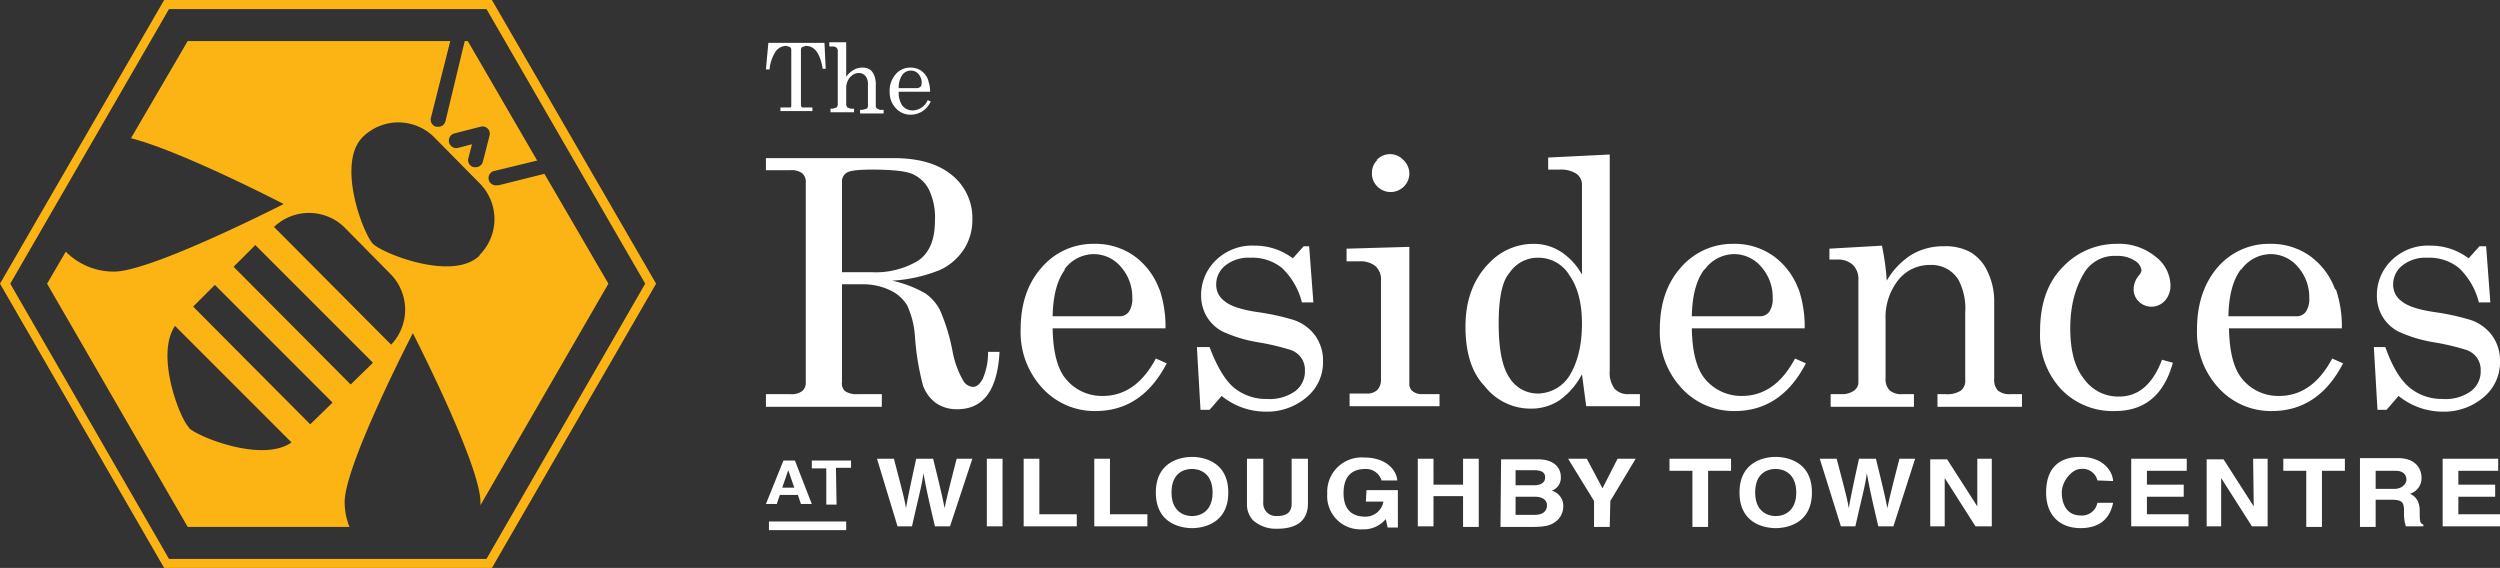 <?xml version="1.0" encoding="UTF-8"?> <svg xmlns="http://www.w3.org/2000/svg" xmlns:xlink="http://www.w3.org/1999/xlink" width="414.2" height="94.1" viewBox="0 0 414.2 94.1"><rect x="0" y="0" width="414.2" height="94.1" fill="#333333" stroke="none"/><defs><style> .cls-1 { fill: none; } .cls-2 { clip-path: url(#clip-path); } .cls-3 { fill: #fff; } .cls-4 { clip-path: url(#clip-path-2); } .cls-5 { fill: #fcb415; } </style><clipPath id="clip-path" transform="translate(0)"><rect class="cls-1" width="414.2" height="94.06"></rect></clipPath><clipPath id="clip-path-2" transform="translate(0)"><rect class="cls-1" width="414.2" height="94.06"></rect></clipPath></defs><title>logo-white</title><g id="Layer_2" data-name="Layer 2"><g id="Layer_1-2" data-name="Layer 1"><g><g class="cls-2"><path class="cls-3" d="M393.3,57.5l.6,10.4h1.5l2-2.3a11.6,11.6,0,0,0,7.2,2.6,10.1,10.1,0,0,0,6.9-2.4,7.5,7.5,0,0,0,2.7-5.9,7.1,7.1,0,0,0-1.3-4.3,7.3,7.3,0,0,0-3.6-2.6,39.9,39.9,0,0,0-6-1.3q-4-.6-5.4-1.8a3.3,3.3,0,0,1-1.4-2.7,4,4,0,0,1,1.5-3.2,6.2,6.2,0,0,1,4.2-1.3,7.8,7.8,0,0,1,5.2,1.7,11.8,11.8,0,0,1,3.3,5.7h1.9l-.7-9.3h-1.1l-1.8,2a10.4,10.4,0,0,0-6.3-2.1,8.6,8.6,0,0,0-7,3,8,8,0,0,0-1.9,5.2,6.9,6.9,0,0,0,.9,3.5,6.7,6.7,0,0,0,2.6,2.5,22.7,22.7,0,0,0,5.9,1.8,40.2,40.2,0,0,1,5.5,1.3,3.6,3.6,0,0,1,1.7,1.3,3.5,3.5,0,0,1,.6,2.1,4.1,4.1,0,0,1-1.6,3.4,7.2,7.2,0,0,1-4.7,1.3,8.4,8.4,0,0,1-5.5-1.9q-2.3-1.9-4-6.7Zm-22-12.8a6.1,6.1,0,0,1,4.9-2.6,5.9,5.9,0,0,1,4.5,2.1,7.6,7.6,0,0,1,1.9,5.2,3.7,3.7,0,0,1-.6,2.3,1.9,1.9,0,0,1-1.6.7H369.2q.1-5.2,2.1-7.8M386.9,48a11.8,11.8,0,0,0-4.2-5.6,11.1,11.1,0,0,0-6.6-2,11.2,11.2,0,0,0-8.7,3.9Q364,48.3,364,54.6a13.6,13.6,0,0,0,3.6,9.7,11.7,11.7,0,0,0,8.8,3.8q7.7,0,11.8-7.9l-1.8-.8q-3.3,6.2-8.8,6.2a7.7,7.7,0,0,1-6.1-2.8q-2.1-2.5-2.2-8.4h18.7a19.2,19.2,0,0,0-1-6.5m-36,17.8a6.9,6.9,0,0,1-5.7-2.9Q343,60,343,54.4t2.5-9.5a5.9,5.9,0,0,1,5.2-2.5,5.1,5.1,0,0,1,3,.8,2.1,2.1,0,0,1,1.1,1.6,1.5,1.5,0,0,1-.4.8,3.6,3.6,0,0,0-.9,2.3,2.8,2.8,0,0,0,.9,2.1,3,3,0,0,0,4.3-.2,3.7,3.7,0,0,0,.9-2.6,6.1,6.1,0,0,0-2.5-4.7,9.5,9.5,0,0,0-6.4-2.1,12.2,12.2,0,0,0-8.9,3.8q-3.8,3.8-3.8,10.7a13.2,13.2,0,0,0,3.5,9.6,11.8,11.8,0,0,0,8.9,3.6q7.4,0,9.6-8l-1.8-.5q-2.3,6.1-7.1,6.1M303.1,43h1.3a3.6,3.6,0,0,1,2.6.9,3.3,3.3,0,0,1,.9,2.5V63.3a1.7,1.7,0,0,1-.7,1.4,3.3,3.3,0,0,1-2.1.6h-1.8v2.1h13.8V65.3h-1.8a3.1,3.1,0,0,1-2.2-.6,2.6,2.6,0,0,1-.7-2V53a10,10,0,0,1,2.1-6.6,6.6,6.6,0,0,1,5.3-2.5,5.2,5.2,0,0,1,4.7,2.5,10.3,10.3,0,0,1,1.1,5.4V62.9a2.1,2.1,0,0,1-.7,1.8,4.2,4.2,0,0,1-2.6.6h-1.3v2.1H335V65.3h-1.8a3.1,3.1,0,0,1-2.2-.6,2.7,2.7,0,0,1-.6-2V49.9a11.3,11.3,0,0,0-1.1-4.9,7.2,7.2,0,0,0-2.8-3.2,8.6,8.6,0,0,0-4.4-1,10.3,10.3,0,0,0-5.4,1.4,12.4,12.4,0,0,0-4.1,4.3,42.5,42.5,0,0,0-.8-5.8l-8.7.5Zm-20.7,1.7a6.1,6.1,0,0,1,4.9-2.6,5.9,5.9,0,0,1,4.5,2.1,7.6,7.6,0,0,1,1.9,5.2,3.7,3.7,0,0,1-.6,2.3,1.9,1.9,0,0,1-1.6.7H280.3q.1-5.2,2.1-7.8M298,48a11.8,11.8,0,0,0-4.2-5.6,11.1,11.1,0,0,0-6.6-2,11.3,11.3,0,0,0-8.7,3.9q-3.5,3.9-3.5,10.3a13.6,13.6,0,0,0,3.6,9.7,11.7,11.7,0,0,0,8.8,3.8q7.7,0,11.8-7.9l-1.8-.8q-3.3,6.2-8.8,6.2a7.8,7.8,0,0,1-6.1-2.8q-2.1-2.5-2.2-8.4H299a19.2,19.2,0,0,0-1-6.5m-38.2-2.6q2.3,3,2.3,8.3T260,62.3a6.3,6.3,0,0,1-5.2,2.9,5.5,5.5,0,0,1-4.7-2.6q-1.8-2.6-1.8-9t1.8-8.4a5.6,5.6,0,0,1,4.8-2.5,6,6,0,0,1,5,2.7m-3.4-17.3h1.9a4.7,4.7,0,0,1,2.8.7,2.2,2.2,0,0,1,.9,1.9V45.5a10.7,10.7,0,0,0-3.5-3.8,8.3,8.3,0,0,0-4.5-1.3,10.1,10.1,0,0,0-7.3,3.1q-4,4-4,10.6T246,64a9.6,9.6,0,0,0,7.6,3.7,8.4,8.4,0,0,0,4.8-1.4,12.2,12.2,0,0,0,3.7-4.3l.7,5.3h8.9V65.3h-1.8a3,3,0,0,1-2.4-.9,4.5,4.5,0,0,1-.8-3V25.6l-10.2.5ZM223.1,43.3h2.1a3.9,3.9,0,0,1,2.7.8,3,3,0,0,1,.9,2.4V62.9a2.4,2.4,0,0,1-.6,1.7,2.4,2.4,0,0,1-1.8.6h-2.8v2.1h14.9V65.3h-3a2.4,2.4,0,0,1-1.6-.6,1.7,1.7,0,0,1-.4-1.3V40.9l-10.4.3Zm5.1-16.8a3,3,0,0,0-.9,2.2,3,3,0,0,0,.9,2.2,3.1,3.1,0,0,0,4.4,0,3,3,0,0,0,.9-2.2,3.1,3.1,0,0,0-1-2.2,3,3,0,0,0-4.4,0m-29.8,31,.6,10.4h1.5l2-2.3a11.6,11.6,0,0,0,7.2,2.6,10.1,10.1,0,0,0,6.9-2.4,7.5,7.5,0,0,0,2.7-5.9,7.1,7.1,0,0,0-1.3-4.3,7.3,7.3,0,0,0-3.6-2.6,39.9,39.9,0,0,0-6-1.3q-4-.6-5.4-1.8a3.3,3.3,0,0,1-1.4-2.7,4,4,0,0,1,1.5-3.2,6.2,6.2,0,0,1,4.2-1.3,7.8,7.8,0,0,1,5.2,1.7,11.8,11.8,0,0,1,3.3,5.7h1.9l-.7-9.3H216l-1.8,2a10.4,10.4,0,0,0-6.3-2.1,8.6,8.6,0,0,0-7,3,8,8,0,0,0-1.9,5.2,6.9,6.9,0,0,0,.9,3.5,6.7,6.7,0,0,0,2.6,2.5,22.7,22.7,0,0,0,5.9,1.8,40,40,0,0,1,5.5,1.3,3.6,3.6,0,0,1,1.7,1.3,3.5,3.5,0,0,1,.6,2.1,4.1,4.1,0,0,1-1.6,3.4,7.3,7.3,0,0,1-4.7,1.3,8.4,8.4,0,0,1-5.5-1.9q-2.2-1.9-4-6.7Zm-22-12.8a6.1,6.1,0,0,1,4.9-2.6,5.9,5.9,0,0,1,4.5,2.1,7.6,7.6,0,0,1,1.9,5.2,3.7,3.7,0,0,1-.6,2.3,1.9,1.9,0,0,1-1.6.7H174.4q.1-5.2,2.1-7.8M192.1,48a11.8,11.8,0,0,0-4.2-5.6,11.1,11.1,0,0,0-6.6-2,11.2,11.2,0,0,0-8.7,3.9q-3.5,3.9-3.5,10.3a13.6,13.6,0,0,0,3.6,9.7,11.7,11.7,0,0,0,8.8,3.8q7.7,0,11.8-7.9l-1.8-.8q-3.3,6.2-8.8,6.2a7.7,7.7,0,0,1-6.1-2.8q-2.1-2.5-2.2-8.4h18.7a19.3,19.3,0,0,0-1-6.5M139.5,30.2a1.7,1.7,0,0,1,.8-1.6q.8-.5,4.1-.5,5,0,6.7.7a5.6,5.6,0,0,1,2.8,2.6,10.7,10.7,0,0,1,1,5.2q0,4.7-2.8,6.6a13.7,13.7,0,0,1-7.7,1.9h-4.9Zm-12.6-2h4a3,3,0,0,1,2,.5,1.9,1.9,0,0,1,.6,1.6v33a1.8,1.8,0,0,1-.6,1.5,3,3,0,0,1-2,.5h-4v2.1h19.2V65.3h-4a3.4,3.4,0,0,1-2.1-.5,1.7,1.7,0,0,1-.5-1.5V47.1h3.4a10.3,10.3,0,0,1,4.6,1,6.5,6.5,0,0,1,2.8,2.5,14.6,14.6,0,0,1,1.3,5.3,44.1,44.1,0,0,0,1.3,7.9,6.2,6.2,0,0,0,2.2,3,6.1,6.1,0,0,0,3.5,1q6.5,0,7-9.5h-1.9a10.7,10.7,0,0,1-.9,4.5q-.7,1.3-1.6,1.3a2,2,0,0,1-1.6-1,15.4,15.4,0,0,1-1.8-5,31.8,31.8,0,0,0-2.1-6.8,7.8,7.8,0,0,0-2.4-2.7,19.5,19.5,0,0,0-5.5-2.1,24.7,24.7,0,0,0,8-1.8,9.5,9.5,0,0,0,3.9-3.4,8.9,8.9,0,0,0,1.4-4.9,9.1,9.1,0,0,0-3.4-7.4q-3.4-2.8-9.6-2.8H126.9Z" transform="translate(0)"></path><path class="cls-3" d="M149.5,12.4a1.7,1.7,0,0,1,1.4-.7,1.6,1.6,0,0,1,1.3.6,2.1,2.1,0,0,1,.5,1.5,1,1,0,0,1-.2.6l-.4.2h-3.2a3.6,3.6,0,0,1,.6-2.2m4.3.9a3.3,3.3,0,0,0-1.2-1.6,3.1,3.1,0,0,0-1.8-.5,3.1,3.1,0,0,0-2.4,1.1,4.1,4.1,0,0,0-1,2.9,3.8,3.8,0,0,0,1,2.7,3.2,3.2,0,0,0,2.5,1.1,3.6,3.6,0,0,0,3.3-2.2l-.5-.2a2.8,2.8,0,0,1-2.5,1.7,2.2,2.2,0,0,1-1.7-.8,3.8,3.8,0,0,1-.6-2.3h5.2a5.4,5.4,0,0,0-.3-1.8M137.4,7.7h.5a1,1,0,0,1,.7.2.9.9,0,0,1,.2.7v8.7a.7.7,0,0,1-.2.5l-.6.2h-.4v.6h3.9v-.6h-.6l-.5-.2a.8.8,0,0,1-.2-.6V14.5a2.6,2.6,0,0,1,.3-1.2,2.3,2.3,0,0,1,.8-.9,1.8,1.8,0,0,1,1-.3,1.4,1.4,0,0,1,1.1.5,2.1,2.1,0,0,1,.4,1.4v3.5a.6.6,0,0,1-.2.5l-.7.2h-.4v.6h3.9v-.6h-.6l-.5-.2a.6.6,0,0,1-.2-.5V14a3.7,3.7,0,0,0-.3-1.6,2.1,2.1,0,0,0-.7-.9,2.4,2.4,0,0,0-1.3-.3,2.8,2.8,0,0,0-1.4.4,4.1,4.1,0,0,0-1.2,1.1V7h-2.8Zm-10.5,3.8h.6a6.6,6.6,0,0,1,.9-2.8,2.2,2.2,0,0,1,1.9-1.1l.6.2a.6.6,0,0,1,.2.4v9.3a.5.5,0,0,1-.1.3h-1.7v.6h5.3v-.6h-1.7a.5.5,0,0,1-.2-.4V8.3a.7.7,0,0,1,.2-.5l.6-.2q2.2,0,2.8,3.8h.5l-.2-4.3h-9.3Z" transform="translate(0)"></path><path class="cls-3" d="M413.9,76h-9.2V87.2h9.5v-2h-6.9V82.3h6.1v-2h-6.1V78h6.6Zm-20.3,5v-3h3.3c1.5,0,1.8.9,1.8,1.5s-.7,1.5-2,1.5Zm-2.6,6.3h2.6V82.8h2.7c1.9,0,2,.6,2,2.1a6.8,6.8,0,0,0,.3,2.3h2.9v-.3c-.6-.2-.6-.6-.6-2.2s-.6-2.4-1.6-2.9a2.7,2.7,0,0,0,1.9-2.7c0-1-.6-3.2-3.9-3.2h-6.3ZM384.7,78h3.8V76H378.3v2h3.8v9.3h2.6Zm-11.3,5.9h0l-5-7.8h-2.8V87.2h2.4v-8h0l5.1,8h2.6V76h-2.4ZM362.3,76h-9.2V87.2h9.5v-2h-6.9V82.3h6.1v-2h-6.1V78h6.6Zm-12.2,3.7c-.1-1.7-1.7-4-5.4-4s-5.7,2-5.7,5.9,2.4,5.9,5.7,5.9,4.9-1.7,5.4-4.2h-2.6a2.6,2.6,0,0,1-2.8,2.1c-2.2,0-3.1-1.8-3.1-3.8s1.8-3.9,3.1-3.9a2.5,2.5,0,0,1,2.8,1.9Zm-22.5,4.2h0l-5-7.8h-2.8V87.2h2.4v-8h0l5.1,8H330V76h-2.4ZM305,87.2h2.4c1.3-5.8,1.6-6.6,1.9-8.8h0c.4,2.2.6,3.3,1.9,8.8h2.5L317.3,76h-2.6c-1.6,6.2-1.8,7.2-2,8.2h0c-.3-1.5-.4-2.1-1.9-8.2H308c-1.3,5.9-1.5,7.1-1.7,8.2h0c-.2-1.3-.4-2.1-2-8.2h-2.8Zm-14.2-5.6c0-3.2,2-3.9,3.4-3.9s3.4.8,3.4,3.9-2,3.9-3.4,3.9-3.4-.8-3.4-3.9m-2.6,0c0,5.3,4.4,5.9,6,5.9s6-.6,6-5.9-4.4-5.9-6-5.9-6,.6-6,5.9M283,78h3.8V76H276.6v2h3.8v9.3H283ZM266.8,83l4.2-7h-3l-2.5,4.9L262.9,76h-3.1l4.3,7v4.3h2.6Zm-15.7-5.1h3c1.2,0,1.9.3,1.9,1.2s-.8,1.3-1.8,1.3h-3.1Zm0,4.4h3.3c.9,0,1.9.4,1.9,1.4s-.7,1.6-2,1.6h-3.2Zm-2.5,5h5.3c2.6,0,3.2-.4,4-1a3.1,3.1,0,0,0,1.1-2.3,2.6,2.6,0,0,0-1.9-2.7,2.3,2.3,0,0,0,1.5-2.3c0-1.2-.8-2.9-3.8-2.9h-6.1Zm-6.2-5.1v5.1H245V76h-2.6v4.3h-4.9V76h-2.6V87.2h2.6V82.2Zm-16.1.9h2.9a3,3,0,0,1-3,2.5c-1.8,0-3.6-.8-3.6-3.9s1.7-4,3.6-4a2.7,2.7,0,0,1,2.7,1.9h2.6c-.1-1.6-1.7-3.8-5.5-3.8h0a5.7,5.7,0,0,0-6.1,6,5.5,5.5,0,0,0,5.8,5.9,4.8,4.8,0,0,0,3.9-1.7l.3,1.4h1.7V81.2h-5.2ZM216.7,76h-2.7v7.4c0,1.4-.7,2.1-2.5,2.1a2.1,2.1,0,0,1-2.2-2.3V76h-2.7v7.5a3.8,3.8,0,0,0,1,2.7,5.7,5.7,0,0,0,4,1.4c3.2,0,5.1-1.3,5.1-4.2Zm-22.6,5.6c0-3.2,2-3.9,3.4-3.9s3.4.8,3.4,3.9-2,3.9-3.4,3.9-3.4-.8-3.4-3.9m-2.6,0c0,5.3,4.4,5.9,6,5.9s6-.6,6-5.9-4.4-5.9-6-5.9-6,.6-6,5.9M183.9,76h-2.6V87.2h8.8v-2h-6.2Zm-11.7,0h-2.6V87.2h8.8v-2h-6.2Zm-6.1,0h-2.6V87.2h2.6ZM148.7,87.2h2.4c1.3-5.8,1.6-6.6,1.9-8.8h0c.4,2.2.6,3.3,1.9,8.8h2.5L161.1,76h-2.6c-1.6,6.2-1.8,7.2-2,8.2h0c-.3-1.5-.4-2.1-1.9-8.2h-2.8c-1.3,5.9-1.5,7.1-1.7,8.2h0c-.2-1.3-.4-2.1-2-8.2h-2.8Zm-10.2-9.7H141V76.3h-6.5v1.3h2.4v6h1.7Zm-7.9.4h0l1,2.9h-2ZM129.2,82h3l.5,1.5h1.8l-2.8-7.2h-1.9l-2.9,7.2h1.8Z" transform="translate(0)"></path></g><g class="cls-4"><rect class="cls-3" x="127.4" y="86.4" width="12.8" height="1.43"></rect><path class="cls-5" d="M81.5,94.1H27.2L0,47,27.2,0H81.5l27.2,47ZM28,92.6H80.6L106.9,47,80.6,1.5H28L1.7,47Z" transform="translate(0)"></path></g><g class="cls-2"><path class="cls-5" d="M100.8,47,90.2,28.8l-7.6,1.9h-.3a1.2,1.2,0,0,1-.3-2.4l7-1.7L77.5,6.8h-.5c-.1.4-3.2,13.3-3.2,13.3a1.2,1.2,0,0,1-1.2.9h-.3a1.2,1.2,0,0,1-.9-1.5L74.6,6.8H31.1L21.7,22.9C30,25,47,33.8,47,33.8S25.1,45,18.9,45a11.2,11.2,0,0,1-8-3.3L7.8,47,31.1,87.3H57.9a11.2,11.2,0,0,1-.8-4.1c0-6.2,11.3-28,11.3-28S79.6,77,79.6,83.2c0,.2,0,.3,0,.5ZM75.3,22.1l4.3-1.1a1.2,1.2,0,0,1,1.2.3,1.2,1.2,0,0,1,.3,1.2L80,26.8a1.2,1.2,0,0,1-1.2.9h-.3a1.2,1.2,0,0,1-.9-1.5l.6-2.3-2.3.6a1.2,1.2,0,1,1-.6-2.4m-44,48.7C29.8,69.4,25.7,58.8,29,54L48.3,73.3c-4.8,3.4-15.5-.9-17-2.4m20.1-.6L32,50.8l3.6-3.6L55.1,66.7Zm6.7-6.6L38.7,44.2l3.6-3.6L61.8,60.1Zm6.7-6.6L45.4,37.6a8.4,8.4,0,0,1,11.8.2l7.5,7.6a8.4,8.4,0,0,1,.2,11.6M79.5,42.3c-4.4,4.4-16.1-.3-17.7-1.9s-6.1-13.3-1.7-17.7a8.4,8.4,0,0,1,11.9.1l7.5,7.6a8.4,8.4,0,0,1-.1,11.9" transform="translate(0)"></path></g></g></g></g></svg> 
